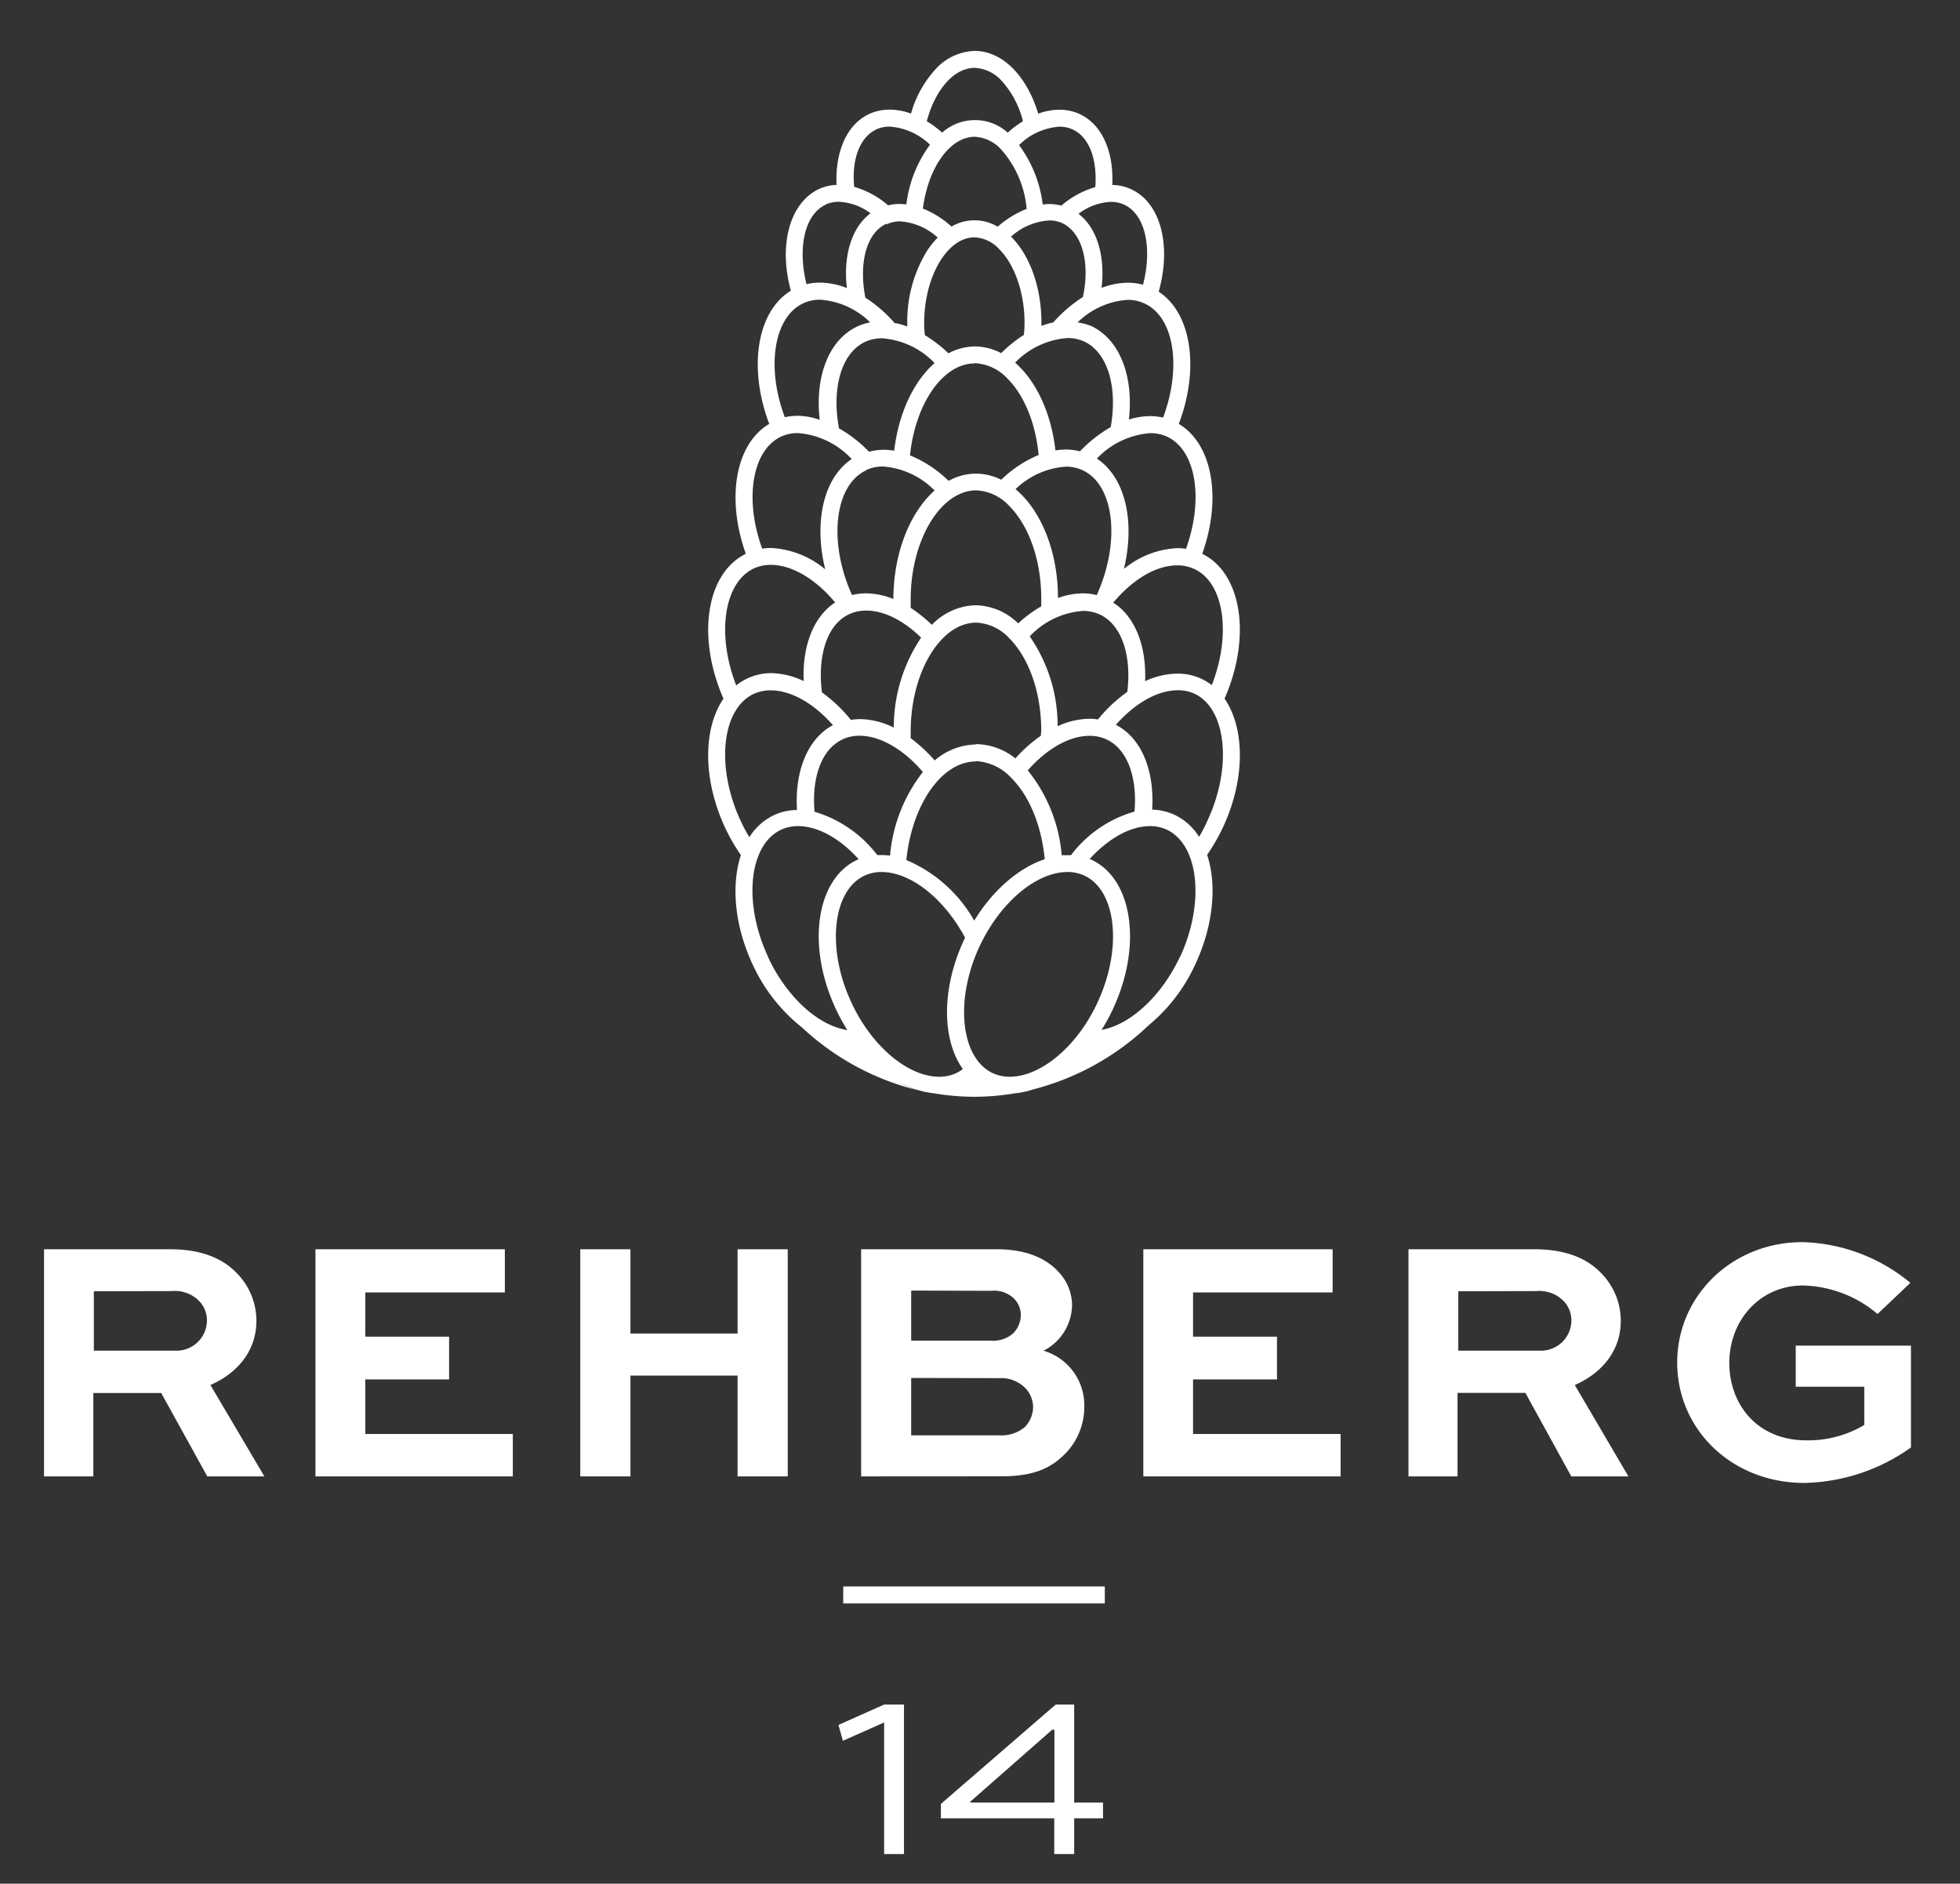 <svg id="Ebene_1" data-name="Ebene 1" xmlns="http://www.w3.org/2000/svg" viewBox="0 0 231 222"><rect x="0" y="0" width="231" height="222" fill="#333333" stroke="none"/><defs><style>.cls-1{fill:#fff;}</style></defs><path class="cls-1" d="M5.19,174V147.23H20c3.82,0,6.32,1.11,8,2.91a8,8,0,0,1,2.22,5.54c0,3.44-2.14,6.11-5.42,7.55L31.16,174H24.43L19,164.17h-8V174Zm5.87-21.82v7h9.6a3.58,3.58,0,0,0,3.73-3.53,3.29,3.29,0,0,0-.94-2.34,4,4,0,0,0-3.2-1.15Z"/><path class="cls-1" d="M52.93,162.57H43.05V169H60.44v5H37.18V147.23H59.5v5.09H43.05v5.21h9.88Z"/><path class="cls-1" d="M68.39,174V147.23H74.3v9.93H86.93v-9.93h5.91V174H86.93V162.12H74.3V174Z"/><path class="cls-1" d="M101.49,174V147.23h16c3.33,0,5.7,1,7.18,2.58a5.76,5.76,0,0,1,1.68,4,6.16,6.16,0,0,1-3.36,5.38,6.69,6.69,0,0,1,4.8,6.64,7.85,7.85,0,0,1-2.5,5.74c-1.64,1.56-3.65,2.42-7.3,2.42Zm5.9-21.9V158h9.44a3.5,3.5,0,0,0,2.58-.86,3.11,3.11,0,0,0,.9-2.18,2.72,2.72,0,0,0-.82-1.93,3.32,3.32,0,0,0-2.66-.9Zm0,10.3v6.76h10.42a4.24,4.24,0,0,0,3-1,3.5,3.5,0,0,0,.95-2.34,3.31,3.31,0,0,0-.95-2.26,4,4,0,0,0-3-1.14Z"/><path class="cls-1" d="M150.5,162.57h-9.89V169H158v5H134.75V147.23h22.31v5.09H140.61v5.21h9.89Z"/><path class="cls-1" d="M166,174V147.23H180.8c3.82,0,6.32,1.11,8,2.91a8,8,0,0,1,2.22,5.54c0,3.44-2.14,6.11-5.42,7.55L191.92,174h-6.73l-5.41-9.84h-8V174Zm5.87-21.82v7h9.6a3.58,3.58,0,0,0,3.73-3.53,3.29,3.29,0,0,0-.94-2.34,4,4,0,0,0-3.2-1.15Z"/><path class="cls-1" d="M221.28,154.86a14.09,14.09,0,0,0-8.78-3.36c-5.12,0-8.69,4.14-8.69,9.14,0,4.68,3.11,9.11,9.1,9.11a12.94,12.94,0,0,0,6.81-1.81v-4.51h-8.08v-4.84h13.58v12a22.38,22.38,0,0,1-12.55,4.18c-8.58,0-15-6.31-15-14.19s6.48-14.19,14.76-14.19a20.74,20.74,0,0,1,12.72,4.8Z"/><path class="cls-1" d="M98.82,203.29l5.38-2.4h2.34v17.62H104.2V203l-4.86,2.16Z"/><path class="cls-1" d="M130,214.3H126.6v4.21h-2.35V214.3H110.89v-1.7l13.53-11.71h2.18v11.55H130Zm-15.66-1.86h9.93v-8.58H124l-9.64,8.47Z"/><rect class="cls-1" x="99.38" y="186.97" width="30.83" height="2"/><path class="cls-1" d="M144.32,82.34c3.19-7.25,2.05-14.79-2.63-17.07,2.33-6.52,1.22-12.95-2.76-15.31,2.47-6.52,1.5-13.06-2.37-15.58,1.51-5.36.29-10.42-3.21-12.06a5.34,5.34,0,0,0-2.26-.52c.19-3.84-1.15-7.09-3.82-8.35a5.71,5.71,0,0,0-2.41-.52,7.22,7.22,0,0,0-2.5.47C121.07,9.05,118.2,6,114.87,6a6.5,6.5,0,0,0-4.68,2.24,12.83,12.83,0,0,0-2.82,5.15,7.43,7.43,0,0,0-2.53-.47,5.71,5.71,0,0,0-2.41.52c-2.68,1.25-4,4.5-3.84,8.35a5.52,5.52,0,0,0-2.14.52C93,24,91.76,29,93.21,34.26c-4,2.44-5.06,9.07-2.55,15.7-4,2.36-5.09,8.79-2.76,15.31-4.68,2.28-5.82,9.82-2.63,17.07-2.4,3.48-2.48,9.46.18,15.19a22.77,22.77,0,0,0,1.87,3.25c-1.15,3.49-.77,8.23,1.35,12.81a20.2,20.2,0,0,0,5.86,7.51,30.79,30.79,0,0,0,13.56,7.37,8.79,8.79,0,0,1-2.18-1,10.21,10.21,0,0,0,4.1,1.37,28.88,28.88,0,0,0,4.68.42,28.56,28.56,0,0,0,4.92-.41,9.42,9.42,0,0,0,2.72-.67l-.64.23a30.83,30.83,0,0,0,13.69-7.58,20.18,20.18,0,0,0,5.53-7.26c2.13-4.59,2.51-9.33,1.36-12.83a22,22,0,0,0,1.86-3.23C146.8,91.8,146.72,85.81,144.32,82.34Zm-1.5-1.6A7,7,0,0,0,141.6,80a6.6,6.6,0,0,0-2.84-.61,9.23,9.23,0,0,0-3.8.89c.16-4.09-1.14-7.59-3.76-9.26,2.28-2.7,5-4.39,7.56-4.39a4.67,4.67,0,0,1,2,.43C144.3,68.69,145.14,74.79,142.82,80.74Zm-9.11,14.91a14.31,14.31,0,0,0-7.49,5.14l-.41,0c-.23,0-.45,0-.68,0a18.36,18.36,0,0,0-4-10c2.22-2.52,4.87-4.07,7.29-4.07a4.61,4.61,0,0,1,2,.43C132.91,88.31,134.05,91.68,133.71,95.65ZM119,126.9a4.74,4.74,0,0,1-2-.43c-3.78-1.77-4.5-8.59-1.57-14.9,2.41-5.18,6.68-8.8,10.38-8.8a4.61,4.61,0,0,1,2,.43c3.78,1.76,4.49,8.59,1.56,14.9C127,123.28,122.69,126.9,119,126.9Zm-5.51-.92a4.32,4.32,0,0,1-.79.49,4.75,4.75,0,0,1-2,.43c-3.7,0-8-3.62-10.38-8.8-2.93-6.31-2.21-13.14,1.57-14.9a4.59,4.59,0,0,1,2-.43c3.45,0,7.38,3.13,9.85,7.74l-.1.21C110.93,116.49,111,122.52,113.48,126ZM96,95.67c-.35-4,.8-7.36,3.3-8.53a4.59,4.59,0,0,1,2-.43c2.48,0,5.21,1.64,7.47,4.27a18.52,18.52,0,0,0-3.87,9.86,8.24,8.24,0,0,0-1-.07l-.51,0A14.46,14.46,0,0,0,96,95.67Zm.87-14.09c-.54-4.27.59-8,3.23-9.2a4.75,4.75,0,0,1,2-.42c2.12,0,4.43,1.2,6.46,3.19a18.92,18.92,0,0,0-3.22,10.6,9.19,9.19,0,0,0-4-1,7.45,7.45,0,0,0-1.06.09A17.49,17.49,0,0,0,96.84,81.58Zm2-31.15c-.85-4.65.26-8.81,3.09-10.14a4.73,4.73,0,0,1,2-.42,9.53,9.53,0,0,1,6.19,2.92c-2.46,2.15-4.25,5.9-4.76,10.33a7.4,7.4,0,0,0-1.23-.11,6.7,6.7,0,0,0-1.74.23A15.72,15.72,0,0,0,98.79,50.43Zm5.64-24a3.6,3.6,0,0,1,1.57-.34A7.31,7.31,0,0,1,110.52,28a9.76,9.76,0,0,0-1.26,1.56,15.86,15.86,0,0,0-2.33,8.56c0,.12,0,.24,0,.36a10.07,10.07,0,0,0-1.62-.45l.05-.05a16.1,16.1,0,0,0-3.37-2.9h0C101.21,31.1,102.06,27.5,104.43,26.39ZM127.63,35a16.92,16.92,0,0,0-3.5,3,9.14,9.14,0,0,0-1.39.41c0-.13,0-.26,0-.39,0-4.24-1.42-8-3.58-10.13a7.37,7.37,0,0,1,4.51-1.91,3.57,3.57,0,0,1,1.57.34C127.61,27.49,128.47,31.07,127.63,35Zm3.27,15.34a16,16,0,0,0-3.62,2.85,6.63,6.63,0,0,0-1.66-.21,7.3,7.3,0,0,0-1.23.11c-.5-4.44-2.28-8.2-4.75-10.35a9.54,9.54,0,0,1,6.17-2.9,4.75,4.75,0,0,1,2,.42C130.62,41.61,131.73,45.74,130.9,50.37Zm-1.65,19.79a6.86,6.86,0,0,0-1.63-.2,8.77,8.77,0,0,0-2.93.55c0-5.52-2-10.32-5-12.83A9.38,9.38,0,0,1,125.62,55a4.59,4.59,0,0,1,2,.43C131.36,57.19,132.09,63.9,129.25,70.16Zm-6.58,16.58a17.17,17.17,0,0,0-3,2.67A7.54,7.54,0,0,0,115,87.7h0v2a6.14,6.14,0,0,1,4.21,2c2.15,2.16,3.54,5.64,3.92,9.56-3,1-6.08,3.58-8.31,7.24a16.66,16.66,0,0,0-8-7.14c.65-6.48,4.14-11.62,8.2-11.62v-2h0a7.64,7.64,0,0,0-4.86,1.88A18.16,18.16,0,0,0,107.33,87c0-.26,0-.51,0-.78,0-7,3.54-12.84,7.72-12.84a5.64,5.64,0,0,1,3.88,1.82c2.38,2.38,3.8,6.49,3.79,11C122.69,86.35,122.68,86.54,122.67,86.74ZM120,73.47a7.37,7.37,0,0,0-5-2.14h0a7.44,7.44,0,0,0-5.18,2.31,16,16,0,0,0-2.49-2c0-.33,0-.66,0-1,0-7,3.54-12.84,7.72-12.85a5.64,5.64,0,0,1,3.88,1.82c2.38,2.39,3.8,6.5,3.79,11,0,.29,0,.56,0,.85A14.85,14.85,0,0,0,120,73.47Zm-11-34a12.81,12.81,0,0,1-.08-1.39c0-5.48,2.72-10.11,5.93-10.11a4.21,4.21,0,0,1,2.9,1.38c1.85,1.84,3,5.18,3,8.7a13.07,13.07,0,0,1-.08,1.42A15.36,15.36,0,0,0,118,41.62a6.72,6.72,0,0,0-3.09-.79h0a6.75,6.75,0,0,0-3.13.81A15.56,15.56,0,0,0,109,39.5Zm5.86,3.33a5.64,5.64,0,0,1,3.88,1.82c2,2,3.32,5.3,3.67,9A14.19,14.19,0,0,0,118,56.54a6.75,6.75,0,0,0-3-.72h0a6.75,6.75,0,0,0-3.2.85,14.21,14.21,0,0,0-4.55-3C107.87,47.61,111.1,42.84,114.87,42.83Zm2.7-16.1h0a5.36,5.36,0,0,0-5.42,0h0a11.29,11.29,0,0,0-3.37-2.12c.6-4.76,3.16-8.45,6.11-8.46A4.53,4.53,0,0,1,118,17.62a12.14,12.14,0,0,1,3,7A11.54,11.54,0,0,0,117.57,26.73Zm-15.5,28.71a4.61,4.61,0,0,1,2-.43,9.47,9.47,0,0,1,6.09,2.83c-2.89,2.56-4.84,7.32-4.86,12.78a8.84,8.84,0,0,0-3.23-.66,6.88,6.88,0,0,0-1.64.2C97.59,63.9,98.33,57.19,102.07,55.44ZM129.4,84.79a6.37,6.37,0,0,0-1-.08,9.15,9.15,0,0,0-3.75.88A18.5,18.5,0,0,0,121.36,75a9.55,9.55,0,0,1,6.26-3,4.73,4.73,0,0,1,2,.42c2.62,1.23,3.76,4.89,3.24,9.12A17.44,17.44,0,0,0,129.4,84.79Zm10.38-20.11a7,7,0,0,0-1-.08,10.71,10.71,0,0,0-6.32,2.45c1.35-5.6.16-10.8-3.19-13a9.64,9.64,0,0,1,6.29-3,4.67,4.67,0,0,1,2,.42C141,53.08,141.87,58.89,139.78,64.68Zm-2.7-15.47a7.2,7.2,0,0,0-1.54-.17,8.8,8.8,0,0,0-2.49.4c.56-5-1-9.36-4.4-11A6.54,6.54,0,0,0,127,38a9.29,9.29,0,0,1,5.89-2.66,4.53,4.53,0,0,1,2,.43C138.42,37.38,139.28,43.33,137.08,49.21Zm-4.57-25.08c2.51,1.18,3.31,5.16,2.2,9.43a6.64,6.64,0,0,0-1.78-.24,8.67,8.67,0,0,0-3.1.61c.43-3.76-.53-7.06-2.72-8.73a6.76,6.76,0,0,1,3.83-1.41A3.75,3.75,0,0,1,132.51,24.13Zm-7.65-9.2a3.74,3.74,0,0,1,1.57.33c2,.93,2.9,3.61,2.66,6.79a10.8,10.8,0,0,0-4,2.18,5.64,5.64,0,0,0-1.42-.18,6.81,6.81,0,0,0-.78.05,14.66,14.66,0,0,0-2.79-7A7.48,7.48,0,0,1,124.86,14.93ZM114.87,8A4.53,4.53,0,0,1,118,9.47a10.89,10.89,0,0,1,2.56,4.82,12.09,12.09,0,0,0-1.79,1.34,5.8,5.8,0,0,0-7.73,0,12.42,12.42,0,0,0-1.81-1.34C110.19,10.64,112.39,8,114.87,8Zm-11.6,7.25a3.74,3.74,0,0,1,1.57-.33,7.56,7.56,0,0,1,4.77,2.14l-.18.24a14.86,14.86,0,0,0-2.61,6.79,7.67,7.67,0,0,0-.82-.05,5.38,5.38,0,0,0-1.33.16,10.61,10.61,0,0,0-4-2.18C100.37,18.85,101.29,16.19,103.27,15.26Zm-6,8.87a3.72,3.72,0,0,1,1.57-.34,6.72,6.72,0,0,1,3.76,1.36c-2.24,1.66-3.23,5-2.79,8.81a8.71,8.71,0,0,0-3.18-.64,6.9,6.9,0,0,0-1.58.18C94,29.25,94.8,25.3,97.3,24.13ZM94.66,35.75a4.61,4.61,0,0,1,2-.43,9.35,9.35,0,0,1,5.9,2.67,6.83,6.83,0,0,0-1.53.49c-3.41,1.6-5,6-4.42,11A8.28,8.28,0,0,0,94.05,49a7.22,7.22,0,0,0-1.55.17C90.29,43.34,91.17,37.38,94.66,35.75ZM92.05,51.46a4.75,4.75,0,0,1,2-.42,9.66,9.66,0,0,1,6.33,3.06c-3.33,2.22-4.49,7.43-3.12,13a10.8,10.8,0,0,0-6.43-2.52,6.9,6.9,0,0,0-1,.08C87.72,58.89,88.61,53.08,92.05,51.46ZM88.83,67a4.75,4.75,0,0,1,2-.43c2.53,0,5.32,1.7,7.6,4.43-2.59,1.69-3.88,5.18-3.71,9.27a9.25,9.25,0,0,0-3.89-.94A6.6,6.6,0,0,0,88,80a6.25,6.25,0,0,0-1.23.78C84.44,74.79,85.29,68.69,88.83,67ZM87.27,96.69c-2.93-6.31-2.22-13.14,1.56-14.91a4.75,4.75,0,0,1,2-.42c2.43,0,5.1,1.56,7.34,4.1-3,1.59-4.52,5.44-4.24,10a6.58,6.58,0,0,0-2.72.61,6.9,6.9,0,0,0-2.89,2.6A18,18,0,0,1,87.27,96.69Zm3.22,16c-2.93-6.31-2.22-13.13,1.56-14.9a4.75,4.75,0,0,1,2-.43c2.36,0,5,1.49,7.15,3.91l-.17.06c-4.85,2.27-6,10.13-2.53,17.56a21.5,21.5,0,0,0,1.37,2.51C96.42,120.88,92.68,117.47,90.49,112.74Zm33.28,14.75a7.61,7.61,0,0,1-1.4.69A12.09,12.09,0,0,0,123.77,127.49Zm15.33-14.75c-2.17,4.68-5.86,8.07-9.28,8.69a19.8,19.8,0,0,0,1.36-2.49c3.46-7.43,2.32-15.29-2.53-17.56l-.23-.09c2.19-2.4,4.77-3.88,7.12-3.88a4.67,4.67,0,0,1,2,.43C141.32,99.61,142,106.43,139.1,112.74Zm3.22-16a20,20,0,0,1-1,1.94,6.9,6.9,0,0,0-2.89-2.6,6.67,6.67,0,0,0-2.64-.61c.29-4.54-1.21-8.42-4.28-10,2.23-2.51,4.88-4.07,7.3-4.07a4.67,4.67,0,0,1,2,.42C144.54,83.55,145.25,90.38,142.32,96.69Z"/></svg>